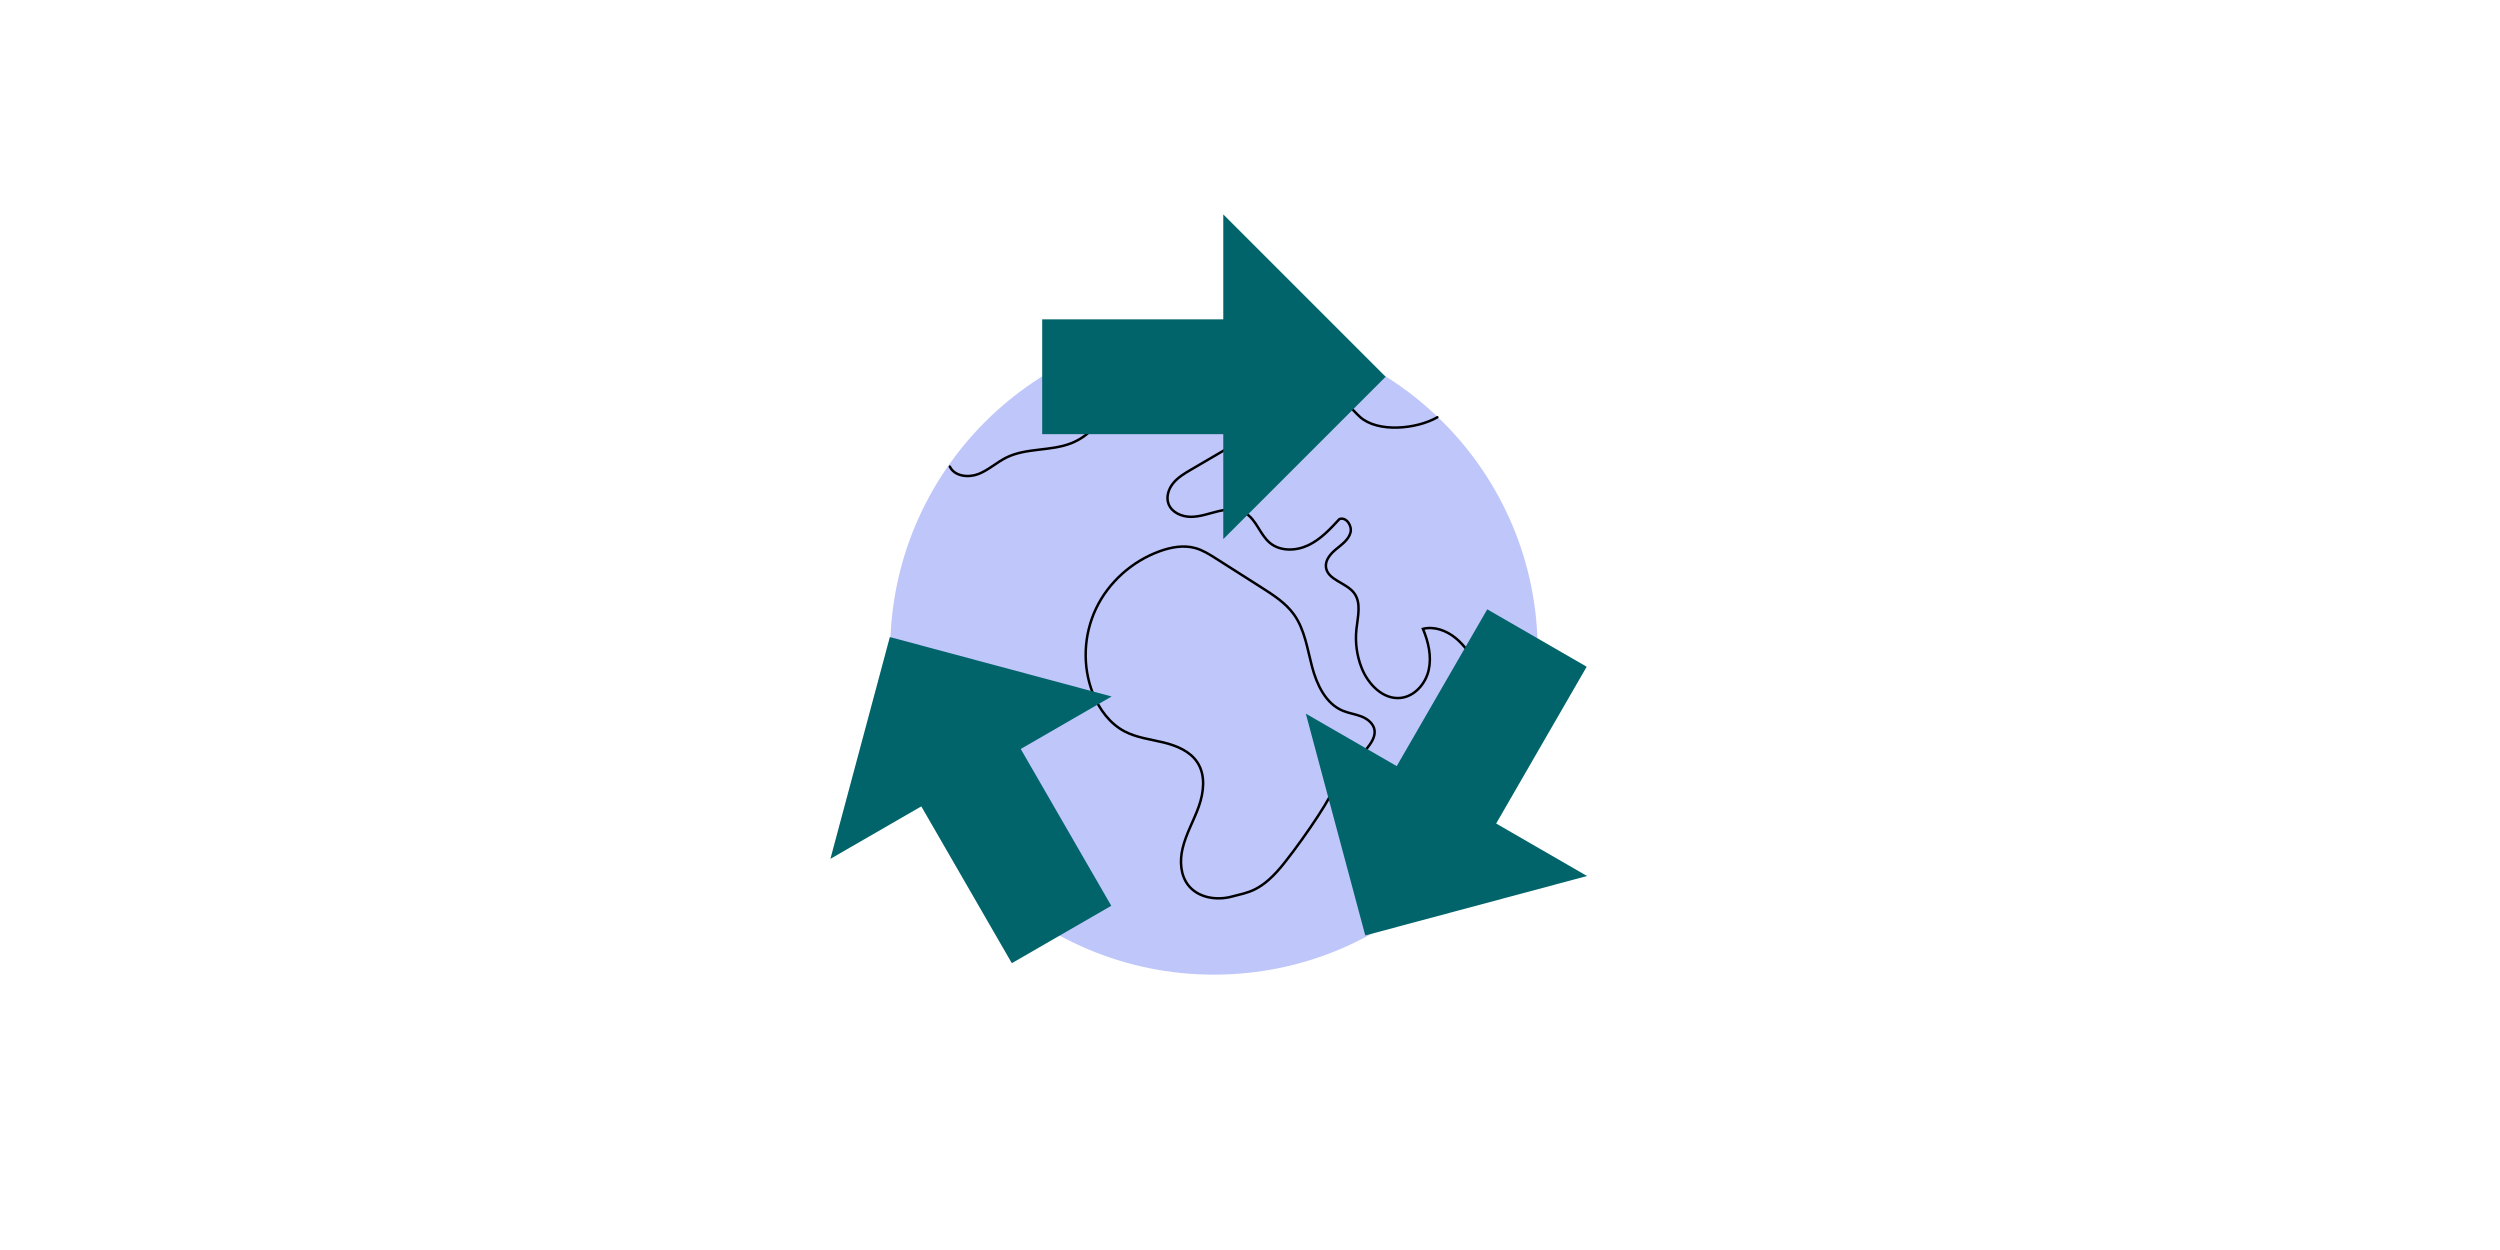 <?xml version="1.0" encoding="UTF-8"?><svg id="Layer_4" xmlns="http://www.w3.org/2000/svg" viewBox="0 0 2000 1000"><defs><style>.cls-1{fill:none;stroke:#000;stroke-linecap:round;stroke-miterlimit:10;stroke-width:2px;}.cls-2{fill:#00646a;}.cls-3{fill:#bfc6f9;}</style></defs><circle class="cls-3" cx="971.14" cy="520.72" r="259"/><path class="cls-1" d="M1149.86,333.82c-16.62,9.56-47.8,12.53-61.97-.37-5.57-5.07-10.1-11.66-17.02-14.61-11.05-4.7-23.46,1.54-33.83,7.6-28.02,16.39-56.03,32.78-84.05,49.17-5.17,3.02-10.45,6.14-14.28,10.75-3.83,4.61-5.98,11.08-3.92,16.7,2.55,6.95,10.65,10.44,18.06,10.4,7.41-.04,14.5-2.74,21.7-4.46,7.2-1.72,15.23-2.36,21.62,1.39,9.01,5.28,11.73,17.31,19.78,23.97,8.37,6.93,21.01,6.47,30.81,1.77,9.8-4.7,17.42-12.88,24.78-20.87,5.44-1.98,10.39,5.39,8.81,10.96-1.59,5.57-6.71,9.23-11.19,12.9s-8.97,8.61-8.42,14.37c1,10.47,15.95,12.43,22.39,20.74,6.13,7.91,3.09,19.14,2.01,29.09-1.13,10.41.29,21.09,4.1,30.84,5.16,13.2,17.17,25.68,31.27,24.17,11.2-1.2,19.98-11.32,22.45-22.31s-.28-22.53-4.59-32.94c9.07-2.25,18.8,1.39,26.04,7.3,7.24,5.91,12.46,13.88,17.56,21.72,9.34,14.36,18.69,28.72,28.03,43.08,7.26-7.09,14.52-14.18,21.77-21.27"/><path class="cls-1" d="M1072.58,626.9c1.01,0-5.18,5.19,20.86-28.01,3.43-4.37,7.05-9.46,6.15-14.94-.85-5.15-5.55-8.84-10.41-10.76s-10.15-2.58-14.97-4.59c-13.69-5.72-20.76-20.87-24.57-35.22-3.81-14.35-5.85-29.73-14.49-41.79-6.6-9.21-16.4-15.51-25.95-21.59-12.12-7.71-24.23-15.42-36.35-23.13-5.27-3.35-10.64-6.75-16.65-8.42-9.37-2.59-19.44-.73-28.58,2.59-21.97,7.99-40.74,24.68-50.79,45.8-10.04,21.11-11.11,46.42-2.41,68.13,4.99,12.43,13.41,23.94,25.28,30.16,9.58,5.03,20.62,6.29,31.13,8.85s21.4,7.05,27.22,16.17c6.51,10.19,5.02,23.6,1,35-4.02,11.4-10.31,22.02-13.03,33.81-2.29,9.91-1.68,21.11,4.54,29.15,7.86,10.15,22.76,12.53,35.13,9.09,12.37-3.44,23.5-3.27,42.62-27.92,17.1-21.63,39.74-55.84,37.73-58.35"/><path class="cls-1" d="M759.87,373.29c3.76,7.83,14.83,9.08,22.92,5.91,8.09-3.17,14.62-9.39,22.41-13.22,15.89-7.8,35.15-4.92,51.64-11.34,12.47-4.85,22.72-15.13,27.53-27.62s4.11-26.98-1.88-38.95"/><polygon class="cls-2" points="1108.51 301.41 978.62 431.3 978.62 171.52 1108.51 301.41"/><rect class="cls-2" x="833.76" y="255.48" width="183.7" height="91.85"/><polygon class="cls-2" points="1092.21 748.35 1044.66 570.92 1269.64 700.81 1092.21 748.35"/><rect class="cls-2" x="1091.81" y="544.03" width="183.7" height="91.85" transform="translate(2286.4 -140.14) rotate(120)"/><polygon class="cls-2" points="711.87 509.64 889.3 557.18 664.32 687.08 711.87 509.64"/><rect class="cls-2" x="711.47" y="622.11" width="183.7" height="91.85" transform="translate(626.44 1697.75) rotate(-120)"/></svg>